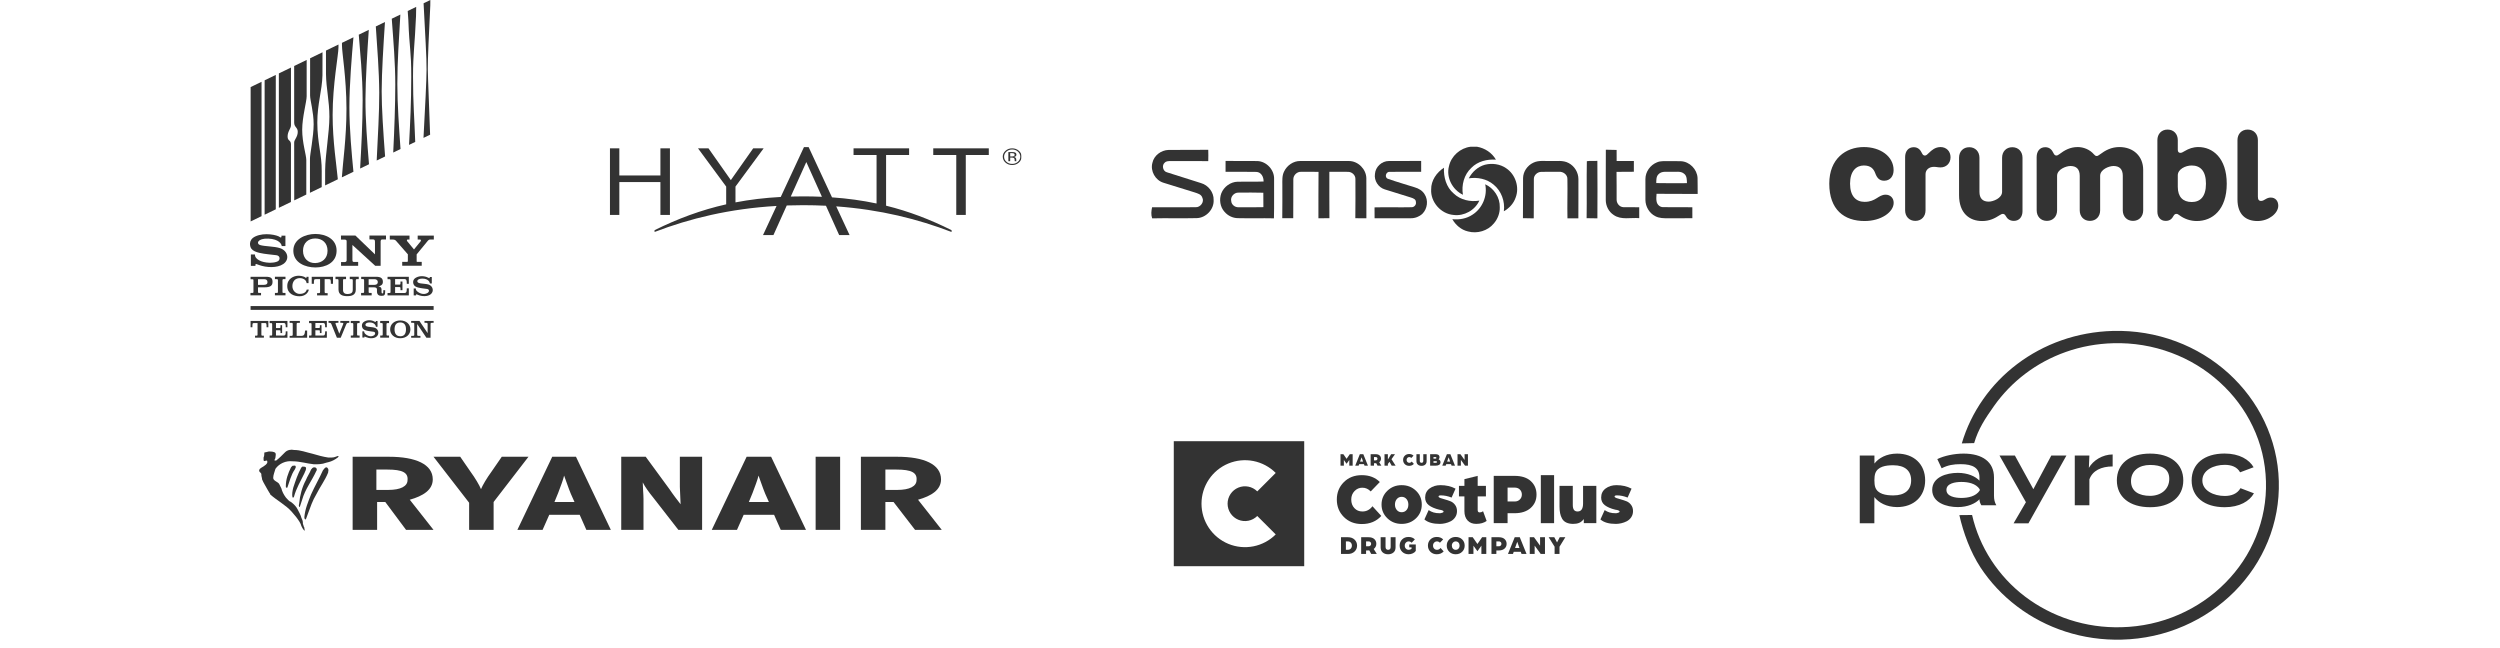 <svg xmlns="http://www.w3.org/2000/svg" width="328" height="85" viewBox="0 0 328 85" fill="none"><g clip-path="url(#clip0_6093_19623)"><path d="M180.067 66.418C179.723 66.877 179.283 67.107 178.748 67.107C178.317 67.107 177.973 66.964 177.696 66.667C177.418 66.37 177.284 65.997 177.284 65.537C177.284 65.087 177.428 64.724 177.715 64.427C178.002 64.13 178.336 63.986 178.748 63.986C179.159 63.986 179.522 64.149 179.838 64.475L181.033 63.24C180.431 62.637 179.647 62.34 178.671 62.34C177.705 62.34 176.921 62.646 176.309 63.259C175.697 63.872 175.391 64.628 175.391 65.537C175.391 66.447 175.697 67.213 176.309 67.825C176.921 68.438 177.705 68.754 178.671 68.754C179.733 68.754 180.584 68.4 181.225 67.691L180.067 66.418Z" fill="#333333"></path><path d="M181.258 66.199C181.258 66.907 181.516 67.51 182.023 67.999C182.53 68.487 183.151 68.736 183.897 68.736C184.644 68.736 185.275 68.487 185.782 67.999C186.289 67.51 186.537 66.907 186.537 66.199C186.537 65.481 186.289 64.878 185.782 64.389C185.275 63.901 184.644 63.652 183.897 63.652C183.151 63.652 182.53 63.901 182.023 64.389C181.516 64.878 181.258 65.481 181.258 66.199ZM183.018 66.199C183.018 65.902 183.104 65.663 183.266 65.471C183.429 65.28 183.639 65.184 183.897 65.184C184.156 65.184 184.366 65.28 184.529 65.471C184.691 65.663 184.777 65.902 184.777 66.199C184.777 66.496 184.701 66.725 184.538 66.917C184.376 67.108 184.156 67.204 183.897 67.204C183.639 67.204 183.429 67.108 183.266 66.917C183.104 66.725 183.018 66.496 183.018 66.199Z" fill="#333333"></path><path d="M186.883 68.152C187.332 68.544 188.002 68.736 188.91 68.736C189.14 68.736 189.379 68.707 189.618 68.65C189.857 68.592 190.096 68.516 190.335 68.391C190.574 68.267 190.775 68.085 190.928 67.855C191.081 67.625 191.158 67.357 191.158 67.051C191.158 66.735 191.072 66.467 190.909 66.247C190.747 66.026 190.546 65.864 190.307 65.768C190.068 65.672 189.829 65.596 189.589 65.529C189.35 65.462 189.149 65.404 188.987 65.347C188.824 65.289 188.738 65.222 188.738 65.146C188.738 65.04 188.844 64.993 189.044 64.993C189.494 64.993 189.962 65.088 190.45 65.28L190.967 64.112C190.393 63.806 189.733 63.652 188.987 63.652C188.432 63.652 187.964 63.796 187.571 64.083C187.179 64.37 186.979 64.772 186.979 65.28C186.979 65.701 187.141 66.036 187.466 66.285C187.791 66.534 188.241 66.725 188.824 66.869L188.996 66.898C189.073 66.917 189.13 66.926 189.159 66.936C189.188 66.945 189.226 66.965 189.274 66.984C189.322 67.003 189.35 67.022 189.369 67.041C189.389 67.06 189.398 67.089 189.398 67.118C189.398 67.175 189.36 67.214 189.274 67.252C189.188 67.29 189.121 67.309 189.054 67.319C188.987 67.328 188.949 67.338 188.92 67.338C188.566 67.338 188.289 67.3 188.078 67.233C187.868 67.166 187.648 67.07 187.438 66.926L186.883 68.152Z" fill="#333333"></path><path d="M192.131 67.057C192.131 67.584 192.275 67.996 192.552 68.292C192.829 68.589 193.203 68.733 193.681 68.733C194.226 68.733 194.685 68.608 195.048 68.35L194.58 67.077C194.436 67.182 194.283 67.23 194.14 67.23C193.958 67.23 193.872 67.124 193.872 66.923V65.124H194.953V63.745H193.872V62.434L192.131 62.864V63.745H191.414V65.124H192.131V67.057Z" fill="#333333"></path><path d="M195.977 68.637H197.794V67.335H198.702C199.62 67.335 200.328 67.096 200.835 66.636C201.342 66.177 201.591 65.593 201.591 64.884C201.591 64.176 201.342 63.582 200.845 63.123C200.347 62.663 199.63 62.434 198.712 62.434H195.977V68.637ZM197.794 65.794V63.975H198.76C199.018 63.975 199.238 64.061 199.41 64.233C199.582 64.406 199.668 64.626 199.668 64.884C199.668 65.143 199.582 65.353 199.41 65.526C199.238 65.698 199.018 65.794 198.75 65.794H197.794Z" fill="#333333"></path><path d="M202.156 68.639H203.897V62.34H202.156V68.639Z" fill="#333333"></path><path d="M209.439 63.746H207.699V66.053C207.699 66.752 207.459 67.106 206.981 67.106C206.761 67.106 206.599 67.03 206.503 66.896C206.407 66.762 206.35 66.551 206.35 66.254V63.746H204.609V66.475C204.609 66.8 204.638 67.087 204.686 67.336C204.734 67.585 204.82 67.824 204.944 68.044C205.069 68.265 205.25 68.437 205.489 68.552C205.728 68.667 206.034 68.734 206.388 68.734C206.685 68.734 206.943 68.695 207.163 68.609C207.383 68.523 207.593 68.36 207.794 68.102V68.638H209.439V63.746Z" fill="#333333"></path><path d="M209.977 68.152C210.426 68.544 211.096 68.736 212.004 68.736C212.234 68.736 212.473 68.707 212.712 68.65C212.951 68.592 213.19 68.516 213.429 68.391C213.668 68.267 213.869 68.085 214.022 67.855C214.175 67.625 214.252 67.357 214.252 67.051C214.252 66.735 214.166 66.467 214.003 66.247C213.84 66.026 213.639 65.864 213.4 65.768C213.161 65.672 212.922 65.596 212.683 65.529C212.444 65.462 212.243 65.404 212.081 65.347C211.918 65.289 211.832 65.222 211.832 65.146C211.832 65.04 211.937 64.993 212.138 64.993C212.588 64.993 213.056 65.088 213.544 65.28L214.06 64.112C213.487 63.806 212.827 63.652 212.081 63.652C211.526 63.652 211.057 63.796 210.665 64.083C210.273 64.37 210.072 64.772 210.072 65.28C210.072 65.701 210.235 66.036 210.56 66.285C210.885 66.534 211.335 66.725 211.918 66.869L212.09 66.898C212.167 66.917 212.224 66.926 212.253 66.936C212.281 66.945 212.32 66.965 212.368 66.984C212.415 67.003 212.444 67.022 212.463 67.041C212.482 67.06 212.492 67.089 212.492 67.118C212.492 67.175 212.454 67.214 212.368 67.252C212.281 67.29 212.214 67.309 212.148 67.319C212.081 67.328 212.042 67.338 212.014 67.338C211.66 67.338 211.383 67.3 211.172 67.233C210.962 67.166 210.742 67.07 210.531 66.926L209.977 68.152Z" fill="#333333"></path><path d="M175.875 61.092H176.315V60.35L176.672 60.846L177.029 60.345V61.092H177.469V59.59H177.094L176.672 60.197L176.25 59.59H175.875V61.092Z" fill="#333333"></path><path d="M178.442 60.559L178.639 59.998L178.836 60.559H178.442ZM178.324 60.897H178.954L179.024 61.092H179.473L178.866 59.59H178.412L177.805 61.092H178.254L178.324 60.897Z" fill="#333333"></path><path d="M179.828 61.092H180.268V60.776C180.401 60.776 180.496 60.776 180.558 60.774L180.73 61.092H181.232L180.952 60.644C181.029 60.591 181.089 60.524 181.128 60.44C181.168 60.357 181.188 60.273 181.188 60.183C181.188 60.012 181.128 59.868 181.008 59.757C180.887 59.645 180.713 59.59 180.491 59.59H179.828V61.092ZM180.268 60.403V59.963H180.498C180.563 59.963 180.618 59.984 180.66 60.026C180.702 60.067 180.723 60.121 180.723 60.183C180.723 60.246 180.702 60.297 180.66 60.338C180.618 60.38 180.563 60.403 180.496 60.403H180.268Z" fill="#333333"></path><path d="M181.648 61.092H182.089V60.869L182.302 60.589L182.587 61.092H183.101L182.561 60.243L183.025 59.59H182.517L182.089 60.294V59.59H181.648V61.092Z" fill="#333333"></path><path d="M185.219 60.554C185.136 60.665 185.029 60.721 184.899 60.721C184.795 60.721 184.712 60.686 184.644 60.614C184.577 60.542 184.545 60.452 184.545 60.34C184.545 60.232 184.58 60.144 184.649 60.072C184.719 60 184.8 59.965 184.899 59.965C184.999 59.965 185.087 60.004 185.164 60.083L185.453 59.784C185.307 59.638 185.117 59.566 184.881 59.566C184.647 59.566 184.457 59.641 184.308 59.789C184.16 59.937 184.086 60.12 184.086 60.34C184.086 60.561 184.16 60.746 184.308 60.894C184.457 61.043 184.647 61.119 184.881 61.119C185.138 61.119 185.344 61.033 185.5 60.862L185.219 60.554Z" fill="#333333"></path><path d="M186.506 60.721C186.438 60.721 186.383 60.7 186.341 60.658C186.299 60.617 186.276 60.556 186.276 60.471V59.59H185.836V60.496C185.836 60.695 185.899 60.848 186.024 60.957C186.149 61.066 186.309 61.119 186.506 61.119C186.703 61.119 186.865 61.066 186.99 60.957C187.115 60.848 187.175 60.695 187.175 60.496V59.59H186.735V60.471C186.735 60.556 186.714 60.617 186.673 60.658C186.631 60.7 186.573 60.721 186.506 60.721Z" fill="#333333"></path><path d="M187.633 61.092H188.388C188.472 61.092 188.55 61.082 188.62 61.066C188.69 61.05 188.752 61.024 188.81 60.99C188.868 60.955 188.912 60.908 188.944 60.848C188.977 60.788 188.993 60.721 188.993 60.64C188.993 60.542 188.97 60.461 188.921 60.399C188.873 60.336 188.81 60.292 188.734 60.267C188.773 60.241 188.803 60.202 188.829 60.151C188.854 60.1 188.866 60.053 188.866 60.005C188.866 59.926 188.852 59.856 188.824 59.801C188.796 59.745 188.757 59.701 188.706 59.671C188.655 59.641 188.601 59.62 188.546 59.608C188.49 59.597 188.425 59.59 188.358 59.59H187.633V61.092ZM188.073 60.505H188.377C188.481 60.505 188.534 60.54 188.534 60.612C188.534 60.684 188.481 60.718 188.377 60.718H188.073V60.505ZM188.453 60.074C188.453 60.141 188.409 60.176 188.319 60.176H188.073V59.963H188.319C188.409 59.963 188.453 60 188.453 60.074Z" fill="#333333"></path><path d="M189.864 60.559L190.061 59.998L190.258 60.559H189.864ZM189.746 60.897H190.376L190.446 61.092H190.895L190.288 59.59H189.834L189.227 61.092H189.676L189.746 60.897Z" fill="#333333"></path><path d="M191.227 61.092H191.667V60.345L192.211 61.092H192.594V59.59H192.154V60.348L191.609 59.59H191.227V61.092Z" fill="#333333"></path><path d="M176.581 72.134V71.03H176.828C176.991 71.03 177.123 71.081 177.221 71.186C177.319 71.29 177.367 71.423 177.367 71.582C177.367 71.741 177.319 71.873 177.221 71.978C177.123 72.083 176.991 72.134 176.828 72.134H176.581ZM175.938 72.679H176.852C177.211 72.679 177.499 72.571 177.719 72.361C177.939 72.151 178.048 71.89 178.048 71.582C178.048 71.274 177.939 71.009 177.719 70.799C177.499 70.589 177.211 70.484 176.852 70.484H175.938V72.679Z" fill="#333333"></path><path d="M178.586 72.679H179.229V72.219C179.423 72.219 179.561 72.219 179.653 72.215L179.903 72.679H180.638L180.229 72.025C180.34 71.948 180.428 71.849 180.486 71.727C180.544 71.606 180.574 71.484 180.574 71.352C180.574 71.101 180.486 70.891 180.31 70.728C180.134 70.566 179.88 70.484 179.555 70.484H178.586V72.679ZM179.229 71.673V71.03H179.565C179.66 71.03 179.741 71.06 179.802 71.121C179.863 71.182 179.893 71.26 179.893 71.352C179.893 71.443 179.863 71.517 179.802 71.578C179.741 71.639 179.66 71.673 179.561 71.673H179.229Z" fill="#333333"></path><path d="M182.119 72.137C182.021 72.137 181.94 72.107 181.879 72.046C181.818 71.985 181.784 71.897 181.784 71.772V70.484H181.141V71.809C181.141 72.1 181.232 72.324 181.415 72.483C181.598 72.642 181.832 72.72 182.119 72.72C182.407 72.72 182.644 72.642 182.827 72.483C183.01 72.324 183.098 72.1 183.098 71.809V70.484H182.455V71.772C182.455 71.897 182.424 71.985 182.363 72.046C182.302 72.107 182.218 72.137 182.119 72.137Z" fill="#333333"></path><path d="M183.633 71.581C183.633 71.902 183.741 72.173 183.961 72.39C184.181 72.607 184.463 72.719 184.808 72.719C185.008 72.719 185.191 72.678 185.36 72.6C185.53 72.522 185.658 72.417 185.75 72.282V71.431H184.893V71.811H185.194V72.011C185.072 72.095 184.947 72.136 184.822 72.136C184.669 72.136 184.547 72.085 184.449 71.98C184.351 71.875 184.303 71.743 184.303 71.581C184.303 71.421 184.354 71.293 184.456 71.188C184.557 71.083 184.676 71.032 184.822 71.032C184.967 71.032 185.096 71.089 185.208 71.205L185.631 70.768C185.418 70.554 185.14 70.449 184.795 70.449C184.452 70.449 184.175 70.558 183.958 70.774C183.741 70.991 183.633 71.259 183.633 71.581Z" fill="#333333"></path><path d="M189 71.892C188.878 72.055 188.722 72.136 188.533 72.136C188.38 72.136 188.258 72.085 188.16 71.98C188.062 71.875 188.014 71.743 188.014 71.581C188.014 71.421 188.065 71.293 188.167 71.188C188.268 71.083 188.387 71.032 188.533 71.032C188.678 71.032 188.807 71.089 188.919 71.205L189.342 70.768C189.129 70.554 188.851 70.449 188.505 70.449C188.163 70.449 187.886 70.558 187.669 70.774C187.452 70.991 187.344 71.259 187.344 71.581C187.344 71.902 187.452 72.173 187.669 72.39C187.886 72.607 188.163 72.719 188.505 72.719C188.881 72.719 189.183 72.593 189.41 72.343L189 71.892Z" fill="#333333"></path><path d="M190.483 71.581C190.483 71.421 190.534 71.293 190.632 71.188C190.73 71.083 190.849 71.032 190.988 71.032C191.137 71.032 191.259 71.083 191.354 71.184C191.448 71.286 191.496 71.421 191.496 71.581C191.496 71.743 191.448 71.875 191.354 71.98C191.259 72.085 191.137 72.136 190.988 72.136C190.842 72.136 190.72 72.085 190.625 71.98C190.531 71.875 190.483 71.743 190.483 71.581ZM189.812 71.581C189.812 71.902 189.921 72.173 190.141 72.39C190.361 72.607 190.642 72.719 190.988 72.719C191.337 72.719 191.618 72.607 191.838 72.39C192.058 72.173 192.166 71.902 192.166 71.581C192.166 71.262 192.058 70.991 191.838 70.774C191.618 70.558 191.333 70.449 190.988 70.449C190.642 70.449 190.361 70.558 190.141 70.774C189.921 70.991 189.812 71.262 189.812 71.581Z" fill="#333333"></path><path d="M192.672 72.679H193.315V71.595L193.837 72.32L194.359 71.589V72.679H195.002V70.484H194.453L193.837 71.372L193.221 70.484H192.672V72.679Z" fill="#333333"></path><path d="M195.68 72.679H196.323V72.219H196.645C196.97 72.219 197.221 72.134 197.4 71.971C197.58 71.809 197.668 71.602 197.668 71.352C197.668 71.101 197.58 70.891 197.404 70.728C197.228 70.566 196.974 70.484 196.648 70.484H195.68V72.679ZM196.323 71.673V71.03H196.665C196.757 71.03 196.835 71.06 196.896 71.121C196.957 71.182 196.987 71.26 196.987 71.352C196.987 71.443 196.957 71.517 196.896 71.578C196.835 71.639 196.757 71.673 196.662 71.673H196.323Z" fill="#333333"></path><path d="M198.775 71.9L199.063 71.081L199.351 71.9H198.775ZM198.602 72.395H199.524L199.625 72.679H200.282L199.395 70.484H198.731L197.844 72.679H198.501L198.602 72.395Z" fill="#333333"></path><path d="M200.703 72.679H201.347V71.589L202.143 72.679H202.701V70.484H202.058V71.592L201.262 70.484H200.703V72.679Z" fill="#333333"></path><path d="M203.963 72.679H204.607V71.727L205.372 70.484H204.637L204.285 71.165L203.922 70.484H203.188L203.963 71.727V72.679Z" fill="#333333"></path><path fill-rule="evenodd" clip-rule="evenodd" d="M171.113 57.883H154V74.283H171.113V57.883ZM164.454 71.678C165.56 71.458 166.577 70.914 167.375 70.117L164.954 67.697C164.635 68.016 164.229 68.233 163.786 68.321C163.344 68.409 162.885 68.364 162.468 68.191C162.051 68.018 161.695 67.726 161.444 67.351C161.193 66.975 161.059 66.534 161.059 66.083C161.059 65.632 161.193 65.191 161.444 64.815C161.695 64.44 162.051 64.148 162.468 63.975C162.885 63.802 163.344 63.757 163.786 63.845C164.229 63.933 164.635 64.15 164.954 64.47L167.375 62.049C166.577 61.252 165.56 60.708 164.454 60.488C163.347 60.268 162.2 60.381 161.158 60.813C160.116 61.245 159.225 61.976 158.598 62.914C157.971 63.852 157.637 64.955 157.637 66.083C157.637 67.211 157.971 68.314 158.598 69.252C159.225 70.19 160.116 70.921 161.158 71.353C162.2 71.785 163.347 71.898 164.454 71.678Z" fill="#333333"></path></g><g clip-path="url(#clip1_6093_19623)"><mask id="mask0_6093_19623" style="mask-type:luminance" maskUnits="userSpaceOnUse" x="64" y="-11" width="82" height="72"><path d="M64.047 60.531H145.68V-10.204H64.047V60.531Z" fill="white"></path></mask><g mask="url(#mask0_6093_19623)"><path d="M107.837 25.817L105.787 21.26L103.749 25.787C104.279 25.772 104.816 25.764 105.364 25.764C106.21 25.764 107.033 25.782 107.837 25.817ZM124.847 30.438C120.455 28.748 115.515 27.498 109.711 27.075L111.478 30.871H110.11L108.365 26.993C107.391 26.946 106.391 26.919 105.366 26.919C104.639 26.919 103.926 26.932 103.223 26.957L101.462 30.871H100.093L101.885 27.02C95.728 27.377 90.485 28.667 85.879 30.436V30.197C88.953 28.68 91.993 27.548 95.275 26.808V24.478L91.579 19.461H92.952L95.885 23.63L98.819 19.461H100.19L96.495 24.478L96.494 26.552C98.372 26.192 100.335 25.954 102.435 25.841L105.481 19.295H106.091L109.161 25.893C111.222 26.038 113.153 26.306 115.005 26.699V20.334H111.985V19.461H119.274V20.334H116.255V26.986C119.233 27.721 122.026 28.791 124.847 30.2V30.438ZM129.73 19.461H122.443V20.334H125.462V28.201H126.711V20.334H129.73V19.461ZM87.895 28.201L86.646 28.202V23.889H81.257V28.201H80.008V19.461H81.257V23.017H86.646V19.461H87.895V28.201Z" fill="#333333"></path><path d="M133.03 20.14C132.97 20.108 132.874 20.093 132.741 20.093H132.538V20.531H132.753C132.855 20.531 132.93 20.521 132.981 20.504C133.074 20.469 133.122 20.407 133.122 20.315C133.122 20.228 133.091 20.17 133.03 20.14ZM132.773 19.951C132.94 19.951 133.064 19.965 133.143 19.993C133.283 20.045 133.353 20.147 133.353 20.298C133.353 20.405 133.309 20.484 133.222 20.535C133.174 20.562 133.11 20.58 133.024 20.592C133.133 20.607 133.209 20.646 133.259 20.71C133.307 20.774 133.332 20.836 133.332 20.897V20.984C133.332 21.013 133.333 21.043 133.335 21.073C133.337 21.105 133.341 21.126 133.347 21.137L133.355 21.152H133.133C133.132 21.148 133.13 21.144 133.129 21.14C133.128 21.136 133.128 21.13 133.126 21.126L133.121 21.087V20.991C133.121 20.853 133.076 20.762 132.992 20.717C132.94 20.692 132.853 20.678 132.726 20.678H132.538V21.152H132.297V19.951H132.773ZM132.045 19.888C131.838 20.073 131.735 20.296 131.735 20.556C131.735 20.818 131.837 21.041 132.044 21.226C132.25 21.411 132.501 21.503 132.796 21.503C133.091 21.503 133.342 21.411 133.55 21.226C133.756 21.041 133.86 20.818 133.86 20.556C133.86 20.296 133.756 20.073 133.55 19.888C133.341 19.705 133.09 19.612 132.796 19.612C132.503 19.612 132.253 19.705 132.045 19.888ZM133.671 21.33C133.431 21.545 133.139 21.652 132.796 21.652C132.453 21.652 132.162 21.545 131.921 21.33C131.682 21.115 131.562 20.858 131.562 20.554C131.562 20.254 131.683 19.996 131.925 19.782C132.166 19.569 132.456 19.463 132.796 19.463C133.139 19.463 133.431 19.569 133.671 19.782C133.914 19.994 134.035 20.253 134.035 20.554C134.035 20.856 133.914 21.115 133.671 21.33Z" fill="#333333"></path></g></g><path d="M245.916 65.217V68.653H244V59.763H245.925V60.816C246.484 60.095 247.502 59.512 248.901 59.512C251.072 59.512 252.581 60.881 252.581 63.021C252.581 65.16 251.072 66.53 248.901 66.53C247.494 66.522 246.476 65.938 245.916 65.217ZM246.035 62.105C245.882 62.534 245.882 63.499 246.035 63.928C246.349 64.82 247.409 64.998 248.409 64.998C249.893 64.998 250.741 64.301 250.741 63.021C250.741 61.74 249.902 61.043 248.409 61.043C247.409 61.035 246.349 61.214 246.035 62.105ZM261.612 62.64V65.047C261.612 65.517 261.697 65.914 261.917 66.287H259.95C259.797 66.052 259.704 65.752 259.704 65.517V65.508C259.187 66.052 258.178 66.53 256.863 66.53C255.405 66.53 253.505 65.97 253.505 64.277C253.505 62.583 255.405 62.04 256.863 62.04C258.178 62.04 259.178 62.502 259.704 63.061V62.624C259.704 61.416 258.873 60.898 257.236 60.898C256.304 60.898 255.566 61.019 254.743 61.44L254.175 60.233C255.066 59.795 256.405 59.512 257.618 59.512C260.111 59.512 261.612 60.614 261.612 62.64ZM259.738 64.188C259.229 63.418 258.211 63.231 257.33 63.231C256.533 63.231 255.371 63.41 255.371 64.277C255.371 65.144 256.533 65.33 257.33 65.33C258.211 65.33 259.229 65.128 259.738 64.358V64.188ZM269.133 59.763L266.776 64.18L264.351 59.763H262.332L265.801 65.889L264.181 68.661H266.131L271.117 59.763H269.133ZM274.127 66.287V62.899C274.534 61.748 275.688 61.197 277.18 61.197V59.625C275.866 59.625 274.619 60.403 274.059 61.384L274.127 59.763H272.211V66.287H274.127ZM277.731 63.029C277.731 60.849 279.393 59.512 282.089 59.512C284.777 59.512 286.448 60.849 286.448 63.029C286.448 65.192 284.777 66.546 282.089 66.546C279.393 66.546 277.731 65.192 277.731 63.029ZM284.608 62.826C284.608 61.465 283.539 61.003 282.089 61.003C280.648 61.003 279.588 61.765 279.588 63.126C279.588 64.479 280.656 65.055 282.089 65.055C283.539 65.055 284.608 64.18 284.608 62.826ZM291.875 66.546C293.842 66.546 295.148 65.743 295.716 64.722L293.952 64.05C293.528 64.795 292.748 65.071 291.883 65.071C290.459 65.071 288.949 64.382 288.949 63.037C288.949 61.667 290.459 60.987 291.883 60.987C292.748 60.987 293.503 61.246 293.901 61.967L295.673 61.303C295.105 60.306 293.816 59.504 291.866 59.504C289.187 59.504 287.542 60.865 287.542 63.037C287.542 65.184 289.195 66.546 291.875 66.546ZM278.367 83.92C281.225 83.847 283.989 83.24 286.567 82.113C289.06 81.027 291.281 79.504 293.181 77.599C295.071 75.687 296.538 73.483 297.539 71.043C298.573 68.515 299.057 65.849 298.98 63.118C298.904 60.387 298.26 57.745 297.09 55.282C295.953 52.899 294.359 50.776 292.366 48.961C290.365 47.154 288.059 45.752 285.507 44.795C282.861 43.807 280.071 43.345 277.214 43.418C274.89 43.482 272.609 43.896 270.447 44.657C268.353 45.395 266.403 46.44 264.647 47.769C262.909 49.082 261.408 50.638 260.179 52.397C258.932 54.179 257.991 56.124 257.389 58.175L259.009 58.134C259.568 56.246 260.442 54.933 261.595 53.296C262.731 51.684 264.113 50.249 265.707 49.042C267.318 47.818 269.116 46.854 271.041 46.173C273.033 45.468 275.128 45.087 277.265 45.03C279.893 44.957 282.463 45.387 284.896 46.294C287.245 47.17 289.365 48.458 291.205 50.127C293.045 51.789 294.512 53.75 295.555 55.938C296.64 58.207 297.225 60.63 297.293 63.15C297.369 65.662 296.92 68.118 295.97 70.444C295.054 72.689 293.706 74.714 291.959 76.473C290.221 78.231 288.169 79.633 285.88 80.63C283.506 81.668 280.97 82.227 278.333 82.291C276.001 82.356 273.712 82.024 271.524 81.311C269.413 80.622 267.446 79.601 265.69 78.272C262.154 75.598 259.687 71.748 258.737 67.567L257.067 67.583C257.584 69.885 258.525 72.445 259.84 74.447C261.128 76.4 262.739 78.118 264.63 79.552C266.538 81.003 268.675 82.113 270.973 82.859C273.347 83.629 275.84 83.985 278.367 83.92Z" fill="#333333"></path><g clip-path="url(#clip2_6093_19623)"><path d="M36.925 30.918H37.447V32.287H36.96C36.96 32.042 36.617 31.364 35.202 31.307C33.758 31.25 33.612 31.986 34.101 32.143C34.73 32.345 35.974 32.301 36.746 32.56C37.763 32.902 38.05 34.038 37.161 34.643C36.362 35.186 34.964 35.122 33.973 34.765C33.791 34.7 33.501 34.535 33.515 34.751V34.88H32.914V33.382H33.451C33.458 33.468 33.386 33.8 33.987 34.146C34.683 34.547 35.953 34.563 36.46 34.275C36.761 34.105 36.803 33.557 36.26 33.483C35.677 33.403 34.752 33.344 34.062 33.181C33.572 33.065 33.195 32.919 32.972 32.618C32.8 32.388 32.514 31.48 33.501 31.019C34.724 30.447 36.417 30.846 36.718 31.105C36.839 31.211 36.975 31.177 36.925 30.918Z" fill="#333333"></path><path d="M42.974 32.9C42.975 31.87 42.28 31.287 41.364 31.287C40.449 31.287 39.754 31.87 39.755 32.9C39.755 33.93 40.473 34.538 41.364 34.513C42.255 34.487 42.972 33.923 42.974 32.9ZM41.387 30.695C42.745 30.695 44.19 31.372 44.161 32.928C44.133 34.485 42.703 35.09 41.387 35.09C40.072 35.09 38.514 34.485 38.485 32.928C38.456 31.372 40.058 30.695 41.387 30.695Z" fill="#333333"></path><path d="M56.123 31.601C56.015 31.713 54.665 33.375 54.665 33.375V34.266C54.663 34.362 54.67 34.358 54.772 34.358H55.33V34.868H52.77V34.358C52.77 34.358 53.285 34.366 53.392 34.358C53.499 34.351 53.508 34.325 53.51 34.266V33.367C53.51 33.367 52.012 31.66 51.997 31.637C51.946 31.562 51.808 31.431 51.562 31.425H51.141V30.91H53.728V31.425H53.464C53.407 31.425 53.328 31.549 53.436 31.66C53.542 31.771 54.315 32.729 54.315 32.729L55.194 31.652C55.246 31.582 55.229 31.425 55.122 31.425H54.8V30.91H56.917V31.425H56.423C56.264 31.425 56.159 31.563 56.123 31.601Z" fill="#333333"></path><path d="M46.236 34.121C46.236 34.381 46.366 34.367 46.48 34.363H46.99V34.87H44.745V34.381H45.242C45.443 34.367 45.472 34.258 45.48 34.139V31.734C45.485 31.574 45.487 31.44 45.214 31.433H44.738L44.734 30.906H46.632L49.196 33.371V31.708C49.196 31.425 49.061 31.425 48.947 31.411H48.47V30.906H50.643V31.418H50.121C49.999 31.418 49.946 31.544 49.939 31.663V34.87H49.227L46.236 32.138V34.121Z" fill="#333333"></path><path d="M33.85 37.372H34.608C34.913 37.365 35.093 37.287 35.093 37.003C35.093 36.738 34.915 36.629 34.648 36.629H33.85V37.372ZM32.859 38.747V38.431H33.126C33.23 38.431 33.254 38.388 33.254 38.296L33.254 36.777C33.254 36.684 33.227 36.636 33.123 36.636H32.873V36.312H34.86C35.54 36.312 35.757 36.478 35.757 36.985C35.757 37.492 35.452 37.698 34.689 37.698H33.85V38.297C33.85 38.389 33.874 38.432 33.978 38.432H34.251L34.247 38.747H32.859Z" fill="#333333"></path><path d="M37.061 38.296C37.061 38.389 37.085 38.431 37.189 38.431H37.456V38.746H36.07V38.43H36.337C36.441 38.43 36.465 38.388 36.465 38.295V36.774C36.465 36.681 36.441 36.621 36.337 36.621H36.07V36.305H37.456V36.62H37.189C37.085 36.62 37.061 36.68 37.061 36.772V38.296Z" fill="#333333"></path><path d="M40.514 37.997C40.466 38.373 40.05 38.871 39.299 38.871C38.587 38.871 37.703 38.558 37.688 37.556C37.673 36.577 38.52 36.162 39.217 36.176C39.631 36.184 40.002 36.331 40.098 36.43C40.158 36.493 40.236 36.497 40.207 36.312H40.48V37.149H40.225C40.202 36.711 39.713 36.432 39.188 36.499C38.634 36.57 38.361 37.008 38.361 37.55C38.362 38.151 38.838 38.561 39.32 38.56C39.638 38.56 40.138 38.462 40.24 37.996L40.514 37.997Z" fill="#333333"></path><path d="M40.898 37.238V36.312H43.689V37.238H43.409C43.415 36.585 43.355 36.647 43.138 36.623L42.594 36.621V38.303C42.594 38.396 42.617 38.456 42.721 38.456H42.988V38.754H41.6V38.456H41.867C41.971 38.456 41.995 38.396 41.995 38.303V36.621L41.455 36.623C41.215 36.647 41.183 36.604 41.183 37.239L40.898 37.238Z" fill="#333333"></path><path d="M45.562 38.855C45.002 38.855 44.41 38.722 44.41 37.971V36.775C44.41 36.682 44.386 36.622 44.282 36.622H44.016V36.305H45.401V36.62H45.134C45.03 36.62 45.006 36.681 45.006 36.774V38.007C45.006 38.089 44.973 38.574 45.562 38.574C46.221 38.574 46.282 38.277 46.282 38.004L46.284 36.775C46.284 36.682 46.26 36.622 46.156 36.622H45.889V36.305H47.066V36.62H46.798C46.732 36.62 46.672 36.69 46.675 36.874L46.68 37.994C46.68 38.715 46.133 38.855 45.562 38.855Z" fill="#333333"></path><path d="M48.366 37.373H49.123C49.414 37.373 49.57 37.232 49.57 37.002C49.57 36.773 49.383 36.629 49.151 36.629H48.366V37.373H48.366ZM49.646 37.57C49.88 37.629 50.045 37.679 50.058 37.975V38.327C50.058 38.397 50.07 38.499 50.182 38.499C50.302 38.499 50.293 38.358 50.287 38.224V38.075H50.535V38.255C50.535 38.692 50.435 38.814 50.067 38.814C49.756 38.814 49.458 38.714 49.458 38.227V37.96C49.458 37.78 49.315 37.698 49.048 37.698L48.366 37.698V38.297C48.366 38.389 48.39 38.432 48.494 38.432H48.761L48.762 38.756H47.375V38.43H47.642C47.746 38.43 47.77 38.388 47.77 38.295V36.777C47.77 36.685 47.743 36.615 47.64 36.615H47.388V36.312H49.331C50.012 36.312 50.238 36.539 50.234 36.999C50.231 37.392 49.916 37.518 49.646 37.57Z" fill="#333333"></path><path d="M51.838 38.438L53.086 38.443C53.327 38.419 53.37 38.3 53.37 37.828H53.638V38.755L50.844 38.755V38.439H51.111C51.214 38.439 51.239 38.397 51.239 38.305V36.784C51.239 36.691 51.214 36.631 51.111 36.631H50.844V36.312H53.638V37.237H53.37C53.37 36.766 53.327 36.636 53.086 36.611L51.838 36.611V37.342L52.419 37.342C52.494 37.342 52.543 37.312 52.543 37.185V36.933H52.802V38.077H52.544V37.823C52.544 37.697 52.495 37.667 52.42 37.667L51.838 37.666L51.838 38.438Z" fill="#333333"></path><path d="M56.379 36.34H56.652V37.188H56.397C56.397 37.039 56.213 36.576 55.471 36.554C54.71 36.533 54.61 36.965 54.898 37.1C55.217 37.25 55.88 37.197 56.285 37.353C56.818 37.56 56.968 38.246 56.502 38.612C56.084 38.94 55.351 38.902 54.831 38.686C54.736 38.646 54.583 38.546 54.591 38.677V38.756H54.276V37.85H54.557C54.557 37.902 54.524 38.102 54.838 38.311C55.304 38.621 55.757 38.653 56.135 38.406C56.309 38.292 56.383 37.966 56.03 37.91C55.724 37.863 55.239 37.826 54.878 37.728C54.621 37.658 54.423 37.569 54.306 37.388C54.208 37.236 54.043 36.713 54.583 36.421C55.224 36.075 55.937 36.28 56.27 36.474C56.348 36.518 56.404 36.516 56.379 36.34Z" fill="#333333"></path><path d="M40.186 25.524V20.988C40.186 20.346 39.648 18.738 39.648 17.024C39.648 15.371 40.234 13.334 40.234 12.629L40.235 7.863L38.594 8.658C38.593 12.498 38.593 15.954 38.596 16.102C38.609 16.711 39.074 16.718 39.066 17.309C39.057 17.996 38.582 18.328 38.596 18.713C38.604 18.92 38.605 22.497 38.603 26.29L40.186 25.524Z" fill="#333333"></path><path d="M40.664 25.296L42.208 24.549C42.207 23.419 42.208 22.619 42.21 22.47C42.235 20.285 41.637 18.797 41.632 16.089C41.628 13.65 42.258 11.891 42.307 9.879C42.311 9.75 42.312 8.522 42.312 6.859L40.687 7.646L40.684 12.532C40.694 13.216 41.15 14.679 41.15 16.302C41.15 17.924 40.657 20.259 40.667 20.821L40.664 25.296Z" fill="#333333"></path><path d="M42.656 24.328L44.323 23.523C44.178 21.86 43.641 18.549 43.641 15.102C43.641 11.061 44.408 7.193 44.408 6.212V5.84L42.767 6.635C42.767 8.329 42.768 9.585 42.77 9.713C42.795 11.63 43.218 13.239 43.217 15.317C43.217 17.358 42.684 20.232 42.66 22.295C42.658 22.443 42.657 23.223 42.656 24.328Z" fill="#333333"></path><path d="M34.316 10.73L32.883 11.425V29.053L34.315 28.361L34.316 10.73Z" fill="#333333"></path><path d="M34.719 28.169L36.183 27.461L36.184 9.828L34.72 10.537L34.719 28.169Z" fill="#333333"></path><path d="M38.175 8.863L36.586 9.633L36.587 27.266L38.171 26.5C38.178 22.56 38.183 18.976 38.175 18.888C38.127 18.329 37.743 18.515 37.734 17.933C37.723 17.234 38.175 16.867 38.175 16.439C38.175 16.279 38.175 12.761 38.175 8.863Z" fill="#333333"></path><path d="M46.37 22.536C46.154 20.276 45.84 16.992 45.84 14.064C45.84 11.096 46.158 7.314 46.372 4.891L44.866 5.62C44.866 5.773 44.866 5.88 44.866 5.932C44.862 6.913 45.444 10.179 45.456 14.226C45.467 18.078 44.957 21.512 44.852 23.27L46.37 22.536Z" fill="#333333"></path><path d="M47.949 12.995C47.965 10.325 48.183 6.914 48.385 3.914L47.07 4.551C47.236 6.764 47.577 9.902 47.578 13.187C47.58 16.131 47.388 19.645 47.248 22.111L48.413 21.548C48.184 18.843 47.934 15.617 47.949 12.995Z" fill="#333333"></path><path d="M50.525 20.528C50.294 17.489 50.069 14.091 50.075 11.986C50.081 9.43 50.309 5.906 50.508 2.887L49.305 3.47C49.485 6.136 49.743 9.362 49.757 12.151C49.769 14.646 49.568 18.019 49.422 21.061L50.525 20.528Z" fill="#333333"></path><path d="M51.59 20.014L52.548 19.551C52.36 16.856 52.132 13.692 52.132 11.012C52.133 7.906 52.344 5.241 52.526 1.91L51.398 2.456C51.613 5.329 51.863 8.32 51.861 11.124C51.859 13.757 51.737 17.114 51.59 20.014Z" fill="#333333"></path><path d="M54.581 2.138C54.599 1.721 54.605 1.31 54.605 0.902L53.492 1.442C53.531 1.877 53.562 2.27 53.575 2.647C53.714 6.523 53.964 6.593 53.956 10.11C53.947 13.64 53.829 15.837 53.665 19.011L54.478 18.618C54.364 15.357 54.191 13.629 54.189 10.025C54.188 7.043 54.416 5.961 54.581 2.138Z" fill="#333333"></path><path d="M55.962 9.133C55.97 10.301 55.758 14.486 55.562 18.091L56.431 17.672C56.31 13.993 56.14 10.289 56.128 9.042C56.116 7.835 56.274 4.38 56.455 0.708C56.458 0.477 56.46 0.241 56.461 0L55.574 0.43C55.761 4.251 55.989 7.642 55.962 9.133Z" fill="#333333"></path><path d="M56.892 40.16H32.875V40.652H56.892V40.16Z" fill="#333333"></path><path d="M38 44.311V44.065H38.234C38.337 44.065 38.406 44.033 38.406 43.92V42.496C38.406 42.399 38.359 42.356 38.209 42.356H38V42.109H39.345V42.356H39.14C38.976 42.356 38.922 42.389 38.922 42.504V44.068H39.522C39.9 44.068 39.992 43.878 40.026 43.364H40.297V44.311L38 44.311Z" fill="#333333"></path><path d="M45.826 42.355H45.74C45.567 42.355 45.49 42.399 45.425 42.561L44.703 44.312H44.201L43.481 42.53C43.421 42.38 43.343 42.355 43.204 42.355H43.102V42.109H44.403V42.355H44.175C44.063 42.355 44.015 42.38 44.015 42.432C44.015 42.487 44.035 42.523 44.054 42.567L44.511 43.776H44.517L45.012 42.567C45.037 42.509 45.048 42.477 45.048 42.439C45.048 42.38 44.982 42.355 44.871 42.355H44.649V42.109H45.826V42.355Z" fill="#333333"></path><path d="M52.514 42.304C53.108 42.304 53.265 42.737 53.265 43.212C53.265 43.686 53.108 44.118 52.528 44.118C51.933 44.118 51.764 43.686 51.764 43.212C51.764 42.737 51.933 42.304 52.514 42.304ZM52.514 42.043C51.717 42.043 51.188 42.552 51.188 43.211C51.188 43.874 51.717 44.377 52.514 44.377C53.313 44.377 53.845 43.874 53.845 43.211C53.845 42.552 53.313 42.043 52.514 42.043Z" fill="#333333"></path><path d="M54.744 42.529H54.735V43.933C54.735 44.013 54.789 44.063 54.886 44.063H55.162V44.312H53.945V44.063H54.203C54.315 44.063 54.352 44.013 54.352 43.933V42.475C54.352 42.389 54.315 42.354 54.203 42.354H53.945V42.109H55.029L56.099 43.694H56.106V42.51C56.106 42.411 56.049 42.354 55.916 42.354H55.693V42.109H56.891V42.354H56.673C56.542 42.354 56.491 42.406 56.491 42.472V44.312H55.945L54.744 42.529Z" fill="#333333"></path><path d="M36.209 44.023L37.25 44.028C37.453 44.006 37.489 43.899 37.489 43.475H37.711V44.308L35.375 44.312V44.025H35.602C35.686 44.025 35.709 43.989 35.709 43.904V42.534C35.709 42.451 35.686 42.396 35.602 42.396H35.375V42.109H37.711V42.941H37.489C37.489 42.517 37.453 42.399 37.25 42.377L36.209 42.375V43.038H36.694C36.757 43.038 36.799 43.009 36.799 42.898V42.669H37.014V43.701H36.799V43.471C36.799 43.355 36.757 43.331 36.696 43.331L36.209 43.33L36.209 44.023Z" fill="#333333"></path><path d="M41.377 44.019L42.422 44.026C42.622 44.002 42.66 43.895 42.66 43.474H42.883V44.308H40.547V44.025H40.77C40.856 44.025 40.877 43.987 40.877 43.901V42.532C40.877 42.447 40.856 42.394 40.77 42.394H40.547V42.105H42.883V42.939H42.66C42.66 42.515 42.622 42.397 42.422 42.375H41.377V43.034H41.864C41.925 43.034 41.968 43.006 41.968 42.892V42.666H42.185V43.697H41.968V43.467C41.968 43.351 41.925 43.327 41.865 43.327H41.377V44.019Z" fill="#333333"></path><path d="M46.85 43.9C46.85 43.981 46.874 44.019 46.959 44.019H47.182V44.304H46.023V44.019H46.246C46.332 44.019 46.352 43.981 46.352 43.898V42.53C46.352 42.446 46.332 42.39 46.246 42.39H46.023V42.105H47.182V42.39H46.959C46.874 42.39 46.85 42.444 46.85 42.528V43.9Z" fill="#333333"></path><path d="M50.71 43.9C50.71 43.986 50.733 44.023 50.819 44.023H51.042V44.306H49.883V44.021H50.105C50.193 44.021 50.212 43.983 50.212 43.9V42.53C50.212 42.447 50.193 42.39 50.105 42.39H49.883V42.105H51.042V42.39H50.819C50.733 42.39 50.71 42.444 50.71 42.528V43.9Z" fill="#333333"></path><path d="M49.303 42.111H49.532V42.874H49.32C49.32 42.741 49.166 42.324 48.544 42.306C47.909 42.284 47.826 42.675 48.066 42.795C48.333 42.931 48.885 42.883 49.226 43.024C49.67 43.211 49.794 43.827 49.405 44.158C49.057 44.455 48.445 44.42 48.01 44.227C47.93 44.189 47.804 44.101 47.809 44.218V44.288H47.545V43.471H47.781C47.781 43.518 47.753 43.699 48.015 43.887C48.404 44.167 48.782 44.194 49.1 43.972C49.243 43.871 49.308 43.578 49.012 43.526C48.755 43.483 48.35 43.451 48.049 43.362C47.834 43.299 47.667 43.219 47.571 43.055C47.487 42.921 47.351 42.444 47.804 42.184C48.338 41.873 48.932 42.056 49.213 42.23C49.278 42.272 49.327 42.268 49.303 42.111Z" fill="#333333"></path><path d="M32.875 42.941V42.105H35.208V42.941H34.974C34.976 42.352 34.927 42.407 34.745 42.385H34.292V43.9C34.292 43.986 34.313 44.038 34.4 44.038H34.622V44.306H33.461V44.038H33.685C33.77 44.038 33.791 43.986 33.791 43.9V42.385H33.339C33.137 42.407 33.114 42.369 33.114 42.941H32.875Z" fill="#333333"></path></g><g clip-path="url(#clip3_6093_19623)"><path d="M298.909 26.994C298.909 27.981 297.662 29 296.185 29C294.651 29 293.556 28.152 293.556 26.158V18.384C293.556 17.587 294.086 17 294.896 17C295.705 17 296.234 17.587 296.234 18.384V25.792C296.234 26.18 296.359 26.362 296.655 26.362C297.085 26.362 297.321 25.919 297.92 25.919C298.531 25.919 298.909 26.358 298.909 26.994ZM253.08 20.053C252.865 20.264 252.729 20.407 252.546 20.407C252.378 20.407 252.257 20.313 252.141 20.061C251.972 19.696 251.665 19.313 251.083 19.313C250.356 19.313 249.952 19.864 249.952 20.613V27.596C249.952 28.392 250.482 28.98 251.291 28.98C252.101 28.98 252.63 28.392 252.63 27.596V22.848C252.63 22.317 253.049 21.889 253.729 21.889C254.048 21.889 254.257 21.964 254.598 21.964C255.358 21.964 255.911 21.418 255.911 20.629C255.911 19.84 255.358 19.294 254.598 19.294C253.893 19.294 253.42 19.721 253.081 20.053H253.08ZM247.199 23.711C247.988 23.711 248.441 23.118 248.441 22.318C248.441 20.508 246.694 19.293 244.535 19.293C242.156 19.294 240 20.834 240 24.087C240 27.526 241.964 28.999 244.638 28.999C246.793 28.999 248.45 27.837 248.45 26.607C248.45 25.967 247.999 25.542 247.396 25.542C246.427 25.542 246.126 26.484 244.638 26.484C243.528 26.484 242.727 25.757 242.727 24.087C242.727 22.445 243.544 21.711 244.535 21.711C245.423 21.711 245.818 22.139 246.034 22.729C246.252 23.325 246.561 23.711 247.199 23.711ZM292.149 24.108C292.149 27.514 290.277 29 288.213 29C287.392 29 286.557 28.717 285.911 28.221C285.768 28.111 285.673 28.062 285.54 28.062C285.39 28.062 285.265 28.14 285.149 28.352C284.973 28.669 284.716 28.981 284.135 28.981C283.436 28.981 283.048 28.447 283.048 27.767V18.384C283.048 17.587 283.577 17 284.387 17C285.197 17 285.726 17.587 285.726 18.384V19.662C285.726 19.939 285.869 20.055 286.065 20.055C286.241 20.055 286.387 19.965 286.637 19.817C287.157 19.509 287.712 19.293 288.435 19.293C290.285 19.293 292.149 20.709 292.149 24.107L292.149 24.108ZM289.422 24.108C289.422 22.399 288.66 21.712 287.556 21.712C286.734 21.712 285.726 22.197 285.726 23.004V24.52C285.726 25.83 286.4 26.505 287.556 26.505C288.66 26.505 289.422 25.818 289.422 24.109V24.108ZM260.055 29C261.027 29 261.68 28.672 262.4 28.206C262.574 28.093 262.674 28.061 262.769 28.061C262.925 28.061 263.047 28.14 263.164 28.351C263.339 28.669 263.64 28.98 264.221 28.98C264.948 28.98 265.352 28.426 265.352 27.718V20.697C265.352 19.901 264.823 19.314 264.013 19.314C263.203 19.314 262.674 19.901 262.674 20.697V25.165C262.674 26.014 261.488 26.455 260.919 26.455C260.131 26.455 259.703 26.028 259.703 25.17V20.697C259.703 19.901 259.175 19.314 258.365 19.314C257.555 19.314 257.026 19.901 257.026 20.697L257.028 25.604C257.028 27.973 258.396 29 260.054 29H260.055ZM272.593 19.294C271.62 19.294 270.894 19.686 270.174 20.236C270.001 20.368 269.9 20.407 269.806 20.407C269.634 20.407 269.517 20.312 269.4 20.061C269.223 19.681 268.922 19.313 268.339 19.313C267.612 19.313 267.208 19.864 267.208 20.613L267.212 27.596C267.212 28.392 267.741 28.98 268.551 28.98C269.361 28.98 269.89 28.392 269.89 27.596V23.069C269.89 22.219 271.076 21.778 271.645 21.778C272.433 21.778 272.86 22.205 272.86 23.064V27.596C272.86 28.392 273.39 28.98 274.199 28.98C275.009 28.98 275.539 28.392 275.539 27.596V23.069C275.539 22.219 276.724 21.778 277.293 21.778C278.081 21.778 278.509 22.205 278.509 23.064V27.596C278.509 28.392 279.038 28.98 279.848 28.98C280.658 28.98 281.187 28.392 281.187 27.596L281.185 22.284C281.185 20.5 279.906 19.293 278.064 19.293C277.025 19.293 276.238 19.707 275.469 20.287C275.28 20.429 275.21 20.467 275.086 20.467C274.937 20.467 274.838 20.384 274.712 20.237C274.176 19.612 273.349 19.293 272.593 19.293V19.294Z" fill="#333333"></path></g><g clip-path="url(#clip4_6093_19623)"><path d="M192.948 19.251H193.781C194.806 19.426 195.746 20.037 196.264 20.947C195.107 20.866 193.875 21.168 193.045 22.017C192.085 22.903 191.72 24.286 191.937 25.553C190.571 24.911 189.711 23.288 190.105 21.805C190.398 20.464 191.59 19.414 192.948 19.251Z" fill="#333333"></path><path d="M151.198 21.358C151.402 20.389 152.345 19.701 153.313 19.671C155.05 19.648 156.787 19.682 158.523 19.654C158.539 20.149 158.538 20.645 158.524 21.139C156.883 21.122 155.24 21.139 153.599 21.129C153.334 21.139 153.019 21.121 152.82 21.334C152.39 21.68 152.57 22.475 153.104 22.606C154.593 23.077 156.081 23.553 157.57 24.021C158.525 24.291 159.263 25.233 159.228 26.236C159.302 27.459 158.224 28.596 157.006 28.618C155.06 28.665 153.11 28.604 151.163 28.648C150.996 28.173 151.049 27.675 151.153 27.195C153.064 27.189 154.975 27.212 156.884 27.186C157.499 27.211 158.042 26.485 157.74 25.919C157.601 25.479 157.114 25.377 156.732 25.242C155.37 24.822 154.014 24.387 152.649 23.976C151.581 23.655 150.893 22.438 151.198 21.358Z" fill="#333333"></path><path d="M210.686 19.642C211.156 19.659 211.627 19.669 212.1 19.673C212.093 20.156 212.095 20.638 212.104 21.121C212.856 21.125 213.611 21.115 214.364 21.124C214.357 21.595 214.355 22.064 214.361 22.535C213.604 22.547 212.846 22.527 212.089 22.553C212.119 23.776 212.086 25 212.101 26.224C212.11 26.704 212.495 27.168 212.991 27.182C213.682 27.196 214.375 27.174 215.066 27.193C215.062 27.669 215.062 28.144 215.067 28.621C213.953 28.526 212.688 28.893 211.709 28.2C211.055 27.775 210.672 27.005 210.677 26.231C210.686 24.034 210.668 21.838 210.686 19.642Z" fill="#333333"></path><path d="M208.194 21.151C208.643 21.062 209.117 21.155 209.574 21.1C209.597 23.615 209.592 26.132 209.578 28.647C209.107 28.636 208.635 28.633 208.164 28.626C208.207 26.135 208.145 23.642 208.194 21.151Z" fill="#333333"></path><path d="M217.387 21.302C217.861 21.089 218.389 21.152 218.894 21.143C219.442 21.151 219.99 21.128 220.537 21.151C221.676 21.202 222.661 22.212 222.719 23.344C222.75 24.045 222.713 24.747 222.735 25.448C220.937 25.42 219.137 25.455 217.339 25.427C217.324 25.785 217.268 26.151 217.361 26.503C217.454 26.877 217.805 27.186 218.199 27.178C219.478 27.208 220.756 27.163 222.035 27.197C222.035 27.673 222.039 28.151 222.037 28.628C220.99 28.645 219.942 28.626 218.894 28.637C218.313 28.638 217.695 28.645 217.17 28.361C216.383 27.966 215.884 27.099 215.879 26.225C215.878 25.314 215.88 24.402 215.878 23.489C215.879 22.539 216.511 21.653 217.387 21.302ZM217.59 22.867C217.282 23.171 217.313 23.625 217.3 24.02C218.643 24.052 219.985 24.035 221.327 24.03C221.315 23.601 221.334 23.078 220.952 22.791C220.488 22.401 219.851 22.581 219.301 22.544C218.732 22.581 218.024 22.39 217.59 22.867Z" fill="#333333"></path><path d="M160.795 21.118C162.183 21.132 163.571 21.107 164.959 21.129C166.167 21.165 167.21 22.291 167.161 23.499C167.147 25.214 167.184 26.93 167.141 28.645C165.562 28.611 163.983 28.659 162.404 28.622C161.738 28.615 161.1 28.302 160.666 27.801C160.069 27.156 159.935 26.169 160.236 25.359C160.576 24.498 161.444 23.864 162.374 23.841C163.51 23.812 164.647 23.861 165.781 23.815C165.805 23.237 165.48 22.576 164.831 22.554C163.487 22.518 162.14 22.553 160.793 22.539C160.789 22.065 160.788 21.592 160.795 21.118ZM161.537 26.38C161.564 26.856 162.027 27.211 162.489 27.192C163.578 27.194 164.668 27.209 165.757 27.179C165.748 26.548 165.747 25.917 165.747 25.286C164.662 25.252 163.575 25.264 162.489 25.273C161.928 25.248 161.4 25.813 161.537 26.38Z" fill="#333333"></path><path d="M168.478 22.49C168.861 21.695 169.69 21.114 170.586 21.124C172.726 21.121 174.866 21.116 177.006 21.126C178.19 21.136 179.233 22.193 179.264 23.37C179.281 25.126 179.263 26.884 179.27 28.64C178.785 28.636 178.302 28.634 177.819 28.63C177.845 26.914 177.834 25.196 177.83 23.478C177.844 22.98 177.378 22.557 176.894 22.546C176.067 22.525 175.239 22.547 174.411 22.539C174.416 24.569 174.398 26.599 174.42 28.629C173.938 28.639 173.458 28.637 172.977 28.636C172.991 26.609 172.961 24.58 172.992 22.551C172.229 22.531 171.465 22.536 170.7 22.542C170.167 22.513 169.681 22.987 169.684 23.519C169.67 25.222 169.694 26.926 169.673 28.63C169.193 28.637 168.714 28.637 168.233 28.629C168.258 27.19 168.24 25.752 168.244 24.312C168.247 23.701 168.188 23.051 168.478 22.49Z" fill="#333333"></path><path d="M180.394 22.821C180.452 21.902 181.298 21.116 182.22 21.125C183.632 21.11 185.045 21.135 186.457 21.113C186.457 21.588 186.457 22.063 186.457 22.538C185.085 22.547 183.71 22.531 182.339 22.546C181.842 22.491 181.593 23.28 182.102 23.462C183.264 23.872 184.452 24.205 185.627 24.581C186.136 24.728 186.627 25.015 186.904 25.483C187.425 26.269 187.281 27.39 186.618 28.049C186.207 28.428 185.65 28.643 185.09 28.634C183.509 28.636 181.928 28.632 180.346 28.636C180.347 28.159 180.35 27.684 180.339 27.208C181.966 27.164 183.597 27.226 185.224 27.186C185.564 27.182 185.847 26.84 185.766 26.502C185.777 26.139 185.386 25.999 185.101 25.912C183.959 25.561 182.819 25.203 181.679 24.847C180.84 24.594 180.258 23.693 180.394 22.821Z" fill="#333333"></path><path d="M201.158 21.354C201.861 20.999 202.672 21.151 203.428 21.121C204.22 21.154 205.08 20.992 205.808 21.391C206.573 21.79 207.083 22.623 207.088 23.486C207.081 25.206 207.098 26.925 207.081 28.644C206.605 28.632 206.127 28.632 205.651 28.641C205.608 26.925 205.68 25.207 205.643 23.49C205.669 22.909 205.066 22.488 204.524 22.539C203.745 22.547 202.965 22.523 202.188 22.55C201.699 22.568 201.231 22.985 201.242 23.49C201.223 25.21 201.256 26.93 201.227 28.649C200.753 28.637 200.281 28.636 199.809 28.623C199.839 26.869 199.803 25.113 199.826 23.358C199.842 22.506 200.395 21.712 201.158 21.354Z" fill="#333333"></path><path d="M194.832 21.612C195.764 21.381 196.812 21.514 197.608 22.074C198.821 22.874 199.379 24.546 198.856 25.91C198.595 26.691 198.014 27.317 197.305 27.717C197.479 26.42 196.978 25.049 195.957 24.22C195.063 23.462 193.846 23.226 192.706 23.396C193.147 22.553 193.902 21.863 194.832 21.612Z" fill="#333333"></path><path d="M187.768 24.858C187.751 23.677 188.486 22.628 189.45 22.004C189.383 23.24 189.748 24.558 190.72 25.382C191.606 26.235 192.898 26.522 194.09 26.32C193.515 27.587 192.089 28.378 190.711 28.202C189.061 28.07 187.674 26.517 187.768 24.858Z" fill="#333333"></path><path d="M194.858 24.178C196.008 24.699 196.811 25.92 196.77 27.19C196.795 27.966 196.495 28.733 195.991 29.317C195.196 30.295 193.797 30.696 192.593 30.363C191.715 30.159 190.984 29.531 190.545 28.758C191.456 28.853 192.419 28.688 193.187 28.168C194.49 27.345 195.187 25.686 194.858 24.178Z" fill="#333333"></path></g><path d="M53.275 69.52L50.549 65.86H49.478V69.52H46.266V59.926H51.036C54.54 59.926 56.779 60.915 56.779 62.893C56.779 64.278 55.514 65.069 53.761 65.564L56.877 69.52H53.275ZM50.841 61.607H49.381V64.278H50.938C52.593 64.278 53.469 63.783 53.469 62.992C53.567 62.003 52.788 61.607 50.841 61.607ZM64.762 65.86V69.52H61.549V65.959L56.877 59.926H60.381L61.744 61.904C62.328 62.695 62.912 63.684 63.107 64.179C63.302 63.684 63.886 62.695 64.47 61.904L65.833 59.926H69.337L64.762 65.86ZM76.93 69.52L76.054 67.542H72.063L71.187 69.52H67.877L72.453 59.926H75.568L80.143 69.52H76.93ZM74.886 64.772C74.594 64.08 74.205 62.893 74.01 62.398C73.913 62.893 73.523 63.882 73.231 64.673L72.745 65.86H75.373L74.886 64.772ZM89.002 69.52L85.692 65.267C85.205 64.673 84.621 63.882 84.329 63.289C84.329 63.882 84.426 64.871 84.426 65.465V69.52H81.506V59.926H84.719L87.834 64.179C88.223 64.772 88.904 65.662 89.294 66.157C89.294 65.564 89.197 64.475 89.197 63.882V59.926H92.117V69.52H89.002ZM102.436 69.52L101.56 67.542H97.569L96.692 69.52H93.382L97.958 59.926H101.17L105.746 69.52H102.436ZM100.392 64.772C100.1 64.08 99.71 62.893 99.516 62.398C99.418 62.893 99.029 63.882 98.737 64.673L98.25 65.86H100.878L100.392 64.772ZM107.011 69.52V59.926H110.224V69.52H107.011ZM120.056 69.52L117.233 65.86H116.162V69.52H112.95V59.926H117.72C121.224 59.926 123.463 60.915 123.463 62.893C123.463 64.278 122.198 65.069 120.446 65.564L123.561 69.52H120.056ZM117.622 61.607H116.162V64.278H117.72C119.375 64.278 120.251 63.783 120.251 62.992C120.348 62.003 119.569 61.607 117.622 61.607Z" fill="#333333"></path><path d="M41.005 59.532C41.687 59.73 42.368 59.927 43.049 60.026H43.536C43.828 60.026 44.023 59.927 44.315 59.828H44.412C44.412 59.927 44.412 59.927 44.315 60.026C43.926 60.323 43.536 60.521 43.147 60.62C43.049 60.62 42.855 60.719 42.757 60.719C42.271 60.916 41.687 60.916 41.2 60.916C40.226 60.818 39.35 60.521 38.377 60.521C37.501 60.422 36.624 60.818 36.138 61.51C36.04 61.905 35.846 62.301 35.846 62.697C35.846 63.092 36.43 63.191 36.624 63.488L36.916 64.081C37.014 64.477 37.209 64.873 37.501 65.268C37.695 65.466 37.89 65.763 38.182 65.862C38.571 66.158 38.863 66.455 39.058 66.851C39.253 67.246 39.447 67.543 39.545 67.939C39.642 68.136 39.74 68.334 39.74 68.631V68.73C39.837 68.928 39.837 69.126 39.934 69.225V69.323C39.934 69.422 40.032 69.62 39.934 69.62C39.74 69.422 39.642 69.225 39.545 69.027C39.447 68.631 39.156 68.235 38.863 67.84C38.669 67.642 38.474 67.345 38.279 67.147C37.501 66.257 36.332 65.664 35.456 64.873C35.456 64.873 35.456 64.774 35.359 64.675C35.261 64.477 35.164 64.378 35.067 64.18C34.872 63.785 34.58 63.389 34.385 62.895C34.385 62.697 34.288 62.499 34.288 62.301V62.202C34.288 62.004 33.801 61.905 34.093 61.51C34.288 61.312 34.872 61.114 35.067 60.719V60.521C35.067 60.521 35.067 60.422 34.969 60.422C34.872 60.422 34.58 60.62 34.58 60.323V60.026C34.677 59.828 34.677 59.631 34.677 59.433C34.677 59.334 34.775 59.334 34.872 59.334C34.969 59.334 35.164 59.235 35.261 59.235C35.554 59.235 35.943 59.235 36.138 59.433C36.235 59.631 36.138 59.828 36.138 60.026C36.138 60.224 35.943 60.323 36.04 60.422H36.235C36.624 60.125 37.014 59.73 37.403 59.334C37.695 59.037 38.182 58.938 38.571 59.037C39.447 59.037 40.129 59.334 41.005 59.532Z" fill="#333333"></path><path d="M38.766 61.116C38.863 61.314 38.766 61.413 38.668 61.611C38.181 62.303 37.987 63.193 37.695 63.985H37.597C37.5 63.985 37.5 63.886 37.5 63.787C37.5 62.897 37.792 62.105 38.181 61.314C38.279 61.215 38.376 61.017 38.571 61.116C38.668 61.017 38.668 61.116 38.766 61.116ZM40.128 61.314C40.226 61.611 40.031 61.809 39.934 62.105C39.447 63.094 38.863 64.084 38.571 65.171C38.571 65.171 38.571 65.27 38.474 65.27H38.376C38.279 64.875 38.376 64.38 38.474 63.985C38.766 63.094 39.058 62.204 39.544 61.314C39.642 61.314 39.642 61.215 39.642 61.215C39.836 61.215 40.031 61.215 40.128 61.314ZM41.491 61.413C41.589 61.512 41.589 61.71 41.491 61.809C40.907 63.094 40.031 64.182 39.642 65.567L39.35 66.457C39.35 66.556 39.252 66.556 39.252 66.457C39.155 66.358 39.252 66.16 39.252 66.062C39.35 64.974 39.642 63.886 40.128 62.995C40.323 62.501 40.615 62.105 40.81 61.611C40.907 61.512 41.005 61.314 41.199 61.314C41.297 61.314 41.394 61.314 41.491 61.413ZM43.049 61.512C43.146 61.71 43.049 61.809 43.049 62.006C42.66 62.995 41.978 63.886 41.491 64.875C41.005 65.666 40.712 66.556 40.42 67.347C40.323 67.644 40.226 67.842 40.128 68.139H40.031C39.934 68.04 39.934 67.941 39.934 67.842C40.031 66.754 40.42 65.864 40.81 64.875C41.297 63.787 41.881 62.798 42.367 61.71C42.465 61.611 42.562 61.413 42.757 61.314C42.854 61.314 42.952 61.314 43.049 61.512Z" fill="#333333"></path><defs><clipPath id="clip0_6093_19623"><rect width="60.252" height="16.4" fill="white" transform="translate(154 57.883)"></rect></clipPath><clipPath id="clip1_6093_19623"><rect width="54.023" height="11.576" fill="white" transform="translate(80 19.293)"></rect></clipPath><clipPath id="clip2_6093_19623"><rect width="24.118" height="44.377" fill="white" transform="translate(32.797)"></rect></clipPath><clipPath id="clip3_6093_19623"><rect width="58.909" height="12" fill="white" transform="translate(240 17)"></rect></clipPath><clipPath id="clip4_6093_19623"><rect width="72" height="11.52" fill="white" transform="translate(151 19.24)"></rect></clipPath></defs></svg>